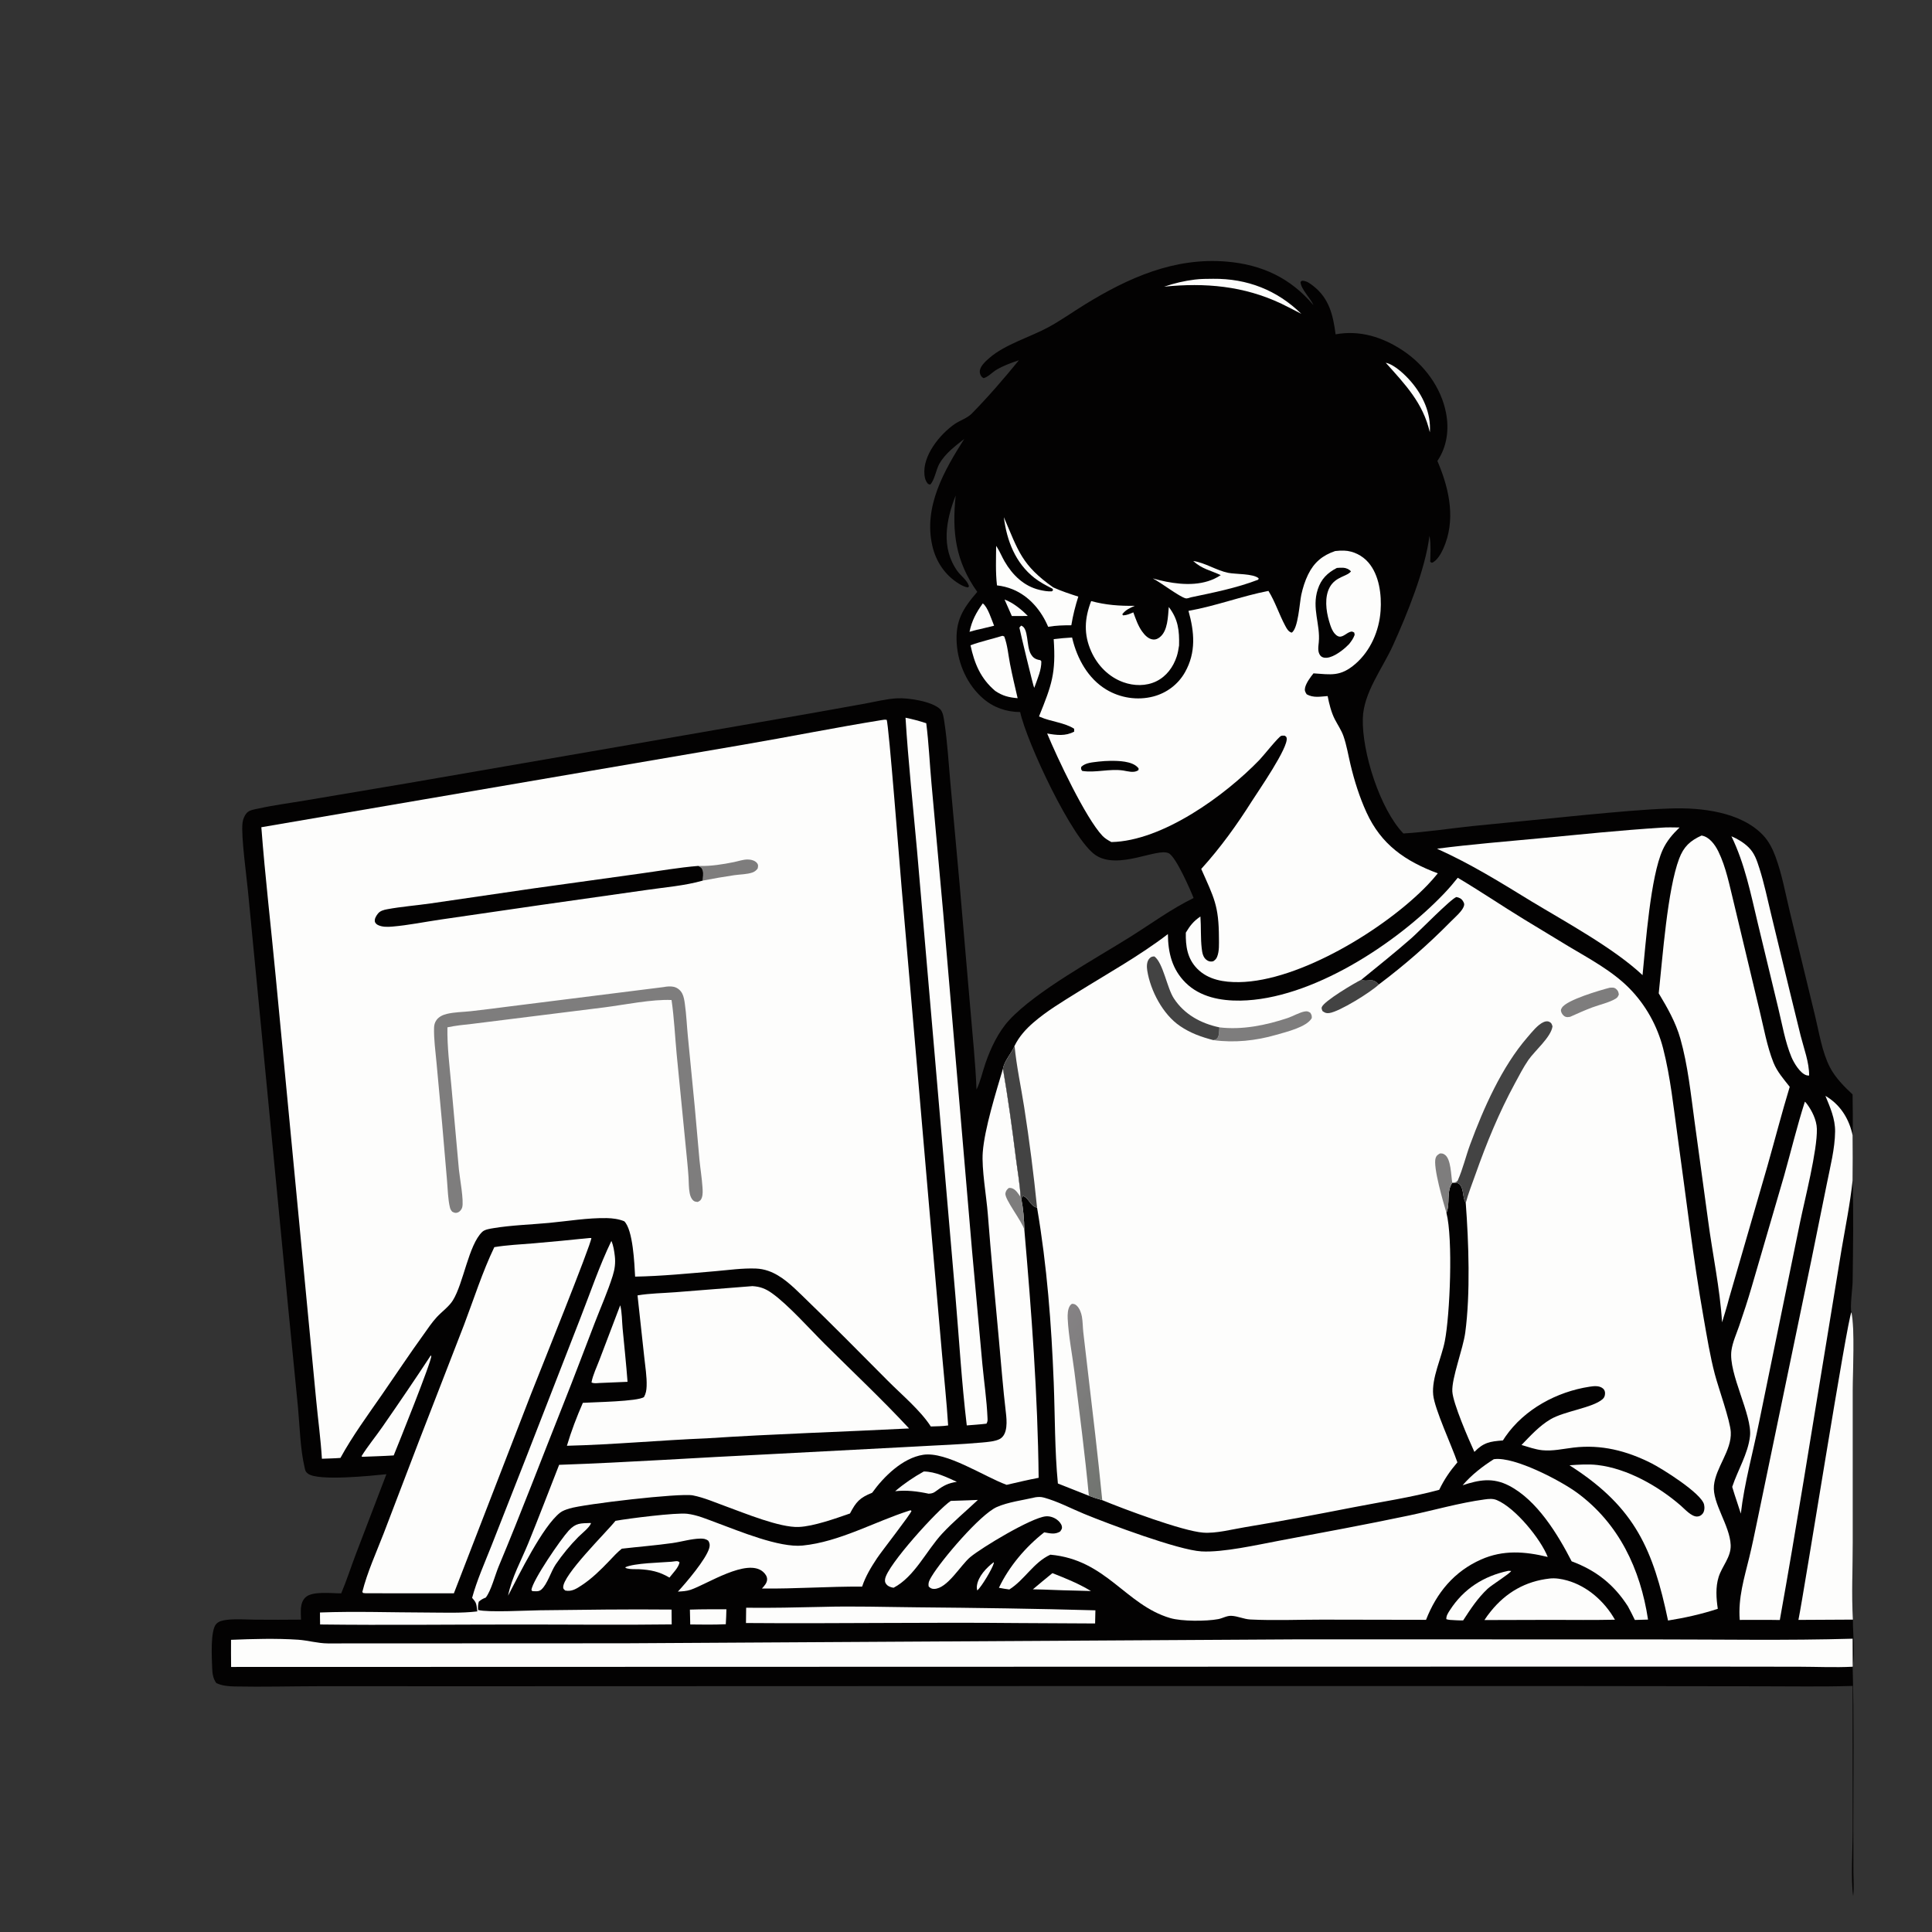 <?xml version="1.0" encoding="utf-8" ?>
<svg xmlns="http://www.w3.org/2000/svg" xmlns:xlink="http://www.w3.org/1999/xlink" width="979" height="979">
	<rect width="100%" height="100%" fill="#333333" stroke="none"/>
	<path fill="rgba(255,255,255,0)" transform="scale(0.956 0.956)" d="M42.012 18.903L982.055 18.958L981.968 580.116C982.011 587.31 982.208 594.544 981.974 601.733C982.068 609.744 982.057 617.743 981.959 625.754C982.548 643.513 982.191 661.512 981.995 679.288C981.959 682.497 980.503 693.186 981.346 695.508C983.266 704.575 982.066 726.545 982.051 737.06L982.059 817.436C982.062 830.991 981.368 844.96 982.134 858.478C982.092 866.348 983.359 875.441 982.047 883.143L982.001 883.451C982.766 911.35 982.353 939.315 982.346 967.226L982.39 992.3C982.401 996.423 982.778 1000.95 982.27 1005.02L42.012 1005.02C41.409 963.82 41.963 922.52 41.962 881.309L41.958 638.57L42.012 18.903Z"/>
	<path fill="#030202" transform="scale(0.956 0.956)" d="M540.074 190.947C535.923 192.375 531.813 193.79 528.041 196.079C525.967 197.337 523.645 199.907 521.327 200.426C521.047 200.231 520.725 200.085 520.487 199.841C519.617 198.952 519.201 197.68 519.363 196.455C519.711 193.829 522.737 191.176 524.663 189.536C532.988 182.446 545.794 178.777 555.49 173.557C562.199 169.946 568.714 165.284 575.233 161.28C598.239 147.149 622.568 136.303 650.288 138.674C668.983 140.274 684.156 147.413 696.214 161.781C694.584 157.956 689.521 153.294 689.335 149.428L690.113 148.797C692.519 148.796 694.346 150.206 696.173 151.636C704.568 158.207 706.629 167.158 707.934 177.208C720.764 174.869 732.788 178.647 743.519 185.75C754.921 193.296 763.88 205.341 766.478 218.908C768.169 227.742 766.97 236.785 761.892 244.322L762.488 245.757C768.406 260.07 771.652 275.989 765.022 290.802C763.898 293.313 761.632 297.376 758.978 298.311L758.086 297.79C758.189 293.449 758.535 288.941 757.804 284.648C757.769 284.441 757.726 284.236 757.687 284.03C755.447 301.963 745.867 325.485 738.312 342.165C732.79 354.354 722.73 367.112 722.356 380.862C721.875 398.548 731.391 428.779 743.867 441.785C755.96 441.056 768.141 439.178 780.199 437.886L840.743 431.9C855.643 430.529 870.662 429.034 885.619 428.527C901.701 427.982 922.746 430.306 934.509 442.691C937.535 445.878 939.573 449.929 941.088 454.021C944.62 463.564 946.426 473.939 948.83 483.824L962.138 538.694C964.253 547.441 965.8 557.67 969.949 565.701C972.821 571.261 977.449 575.886 981.968 580.116C982.011 587.31 982.208 594.544 981.974 601.733C982.068 609.744 982.057 617.743 981.959 625.754C982.548 643.513 982.191 661.512 981.995 679.288C981.959 682.497 980.503 693.186 981.346 695.508C983.266 704.575 982.066 726.545 982.051 737.06L982.059 817.436C982.062 830.991 981.368 844.96 982.134 858.478C982.092 866.348 983.359 875.441 982.047 883.143L982.001 883.451C982.766 911.35 982.353 939.315 982.346 967.226L982.39 992.3C982.401 996.423 982.778 1000.95 982.27 1005.02C980.989 996.166 982.025 979.878 982.03 970.268L981.994 893.634C965.61 894.129 949.137 893.804 932.744 893.819L832.775 893.694L567.102 893.694L255.748 893.793L169.543 893.775C154.535 893.801 139.461 894.205 124.459 893.91C121.131 893.845 117.688 893.559 114.649 892.118C112.959 889.766 112.558 887.139 112.467 884.282C112.299 879.068 111.346 864.043 114.705 860.676C116.077 859.302 117.975 858.897 119.837 858.65C124.802 857.99 130.29 858.464 135.308 858.513C143.392 858.591 151.47 858.568 159.554 858.493C159.486 854.557 158.77 849.894 161.793 846.801C165.374 843.136 176.068 844.632 180.86 844.55C183.721 837.808 185.994 830.689 188.594 823.831L204.811 781.413C197.232 782.178 168.523 785.216 163.22 781.102C161.885 780.066 161.87 779.627 161.501 778.051C159.095 767.798 158.924 756.49 157.947 746.005L152.586 691.438L131.47 472.667C130.736 464.911 127.718 443.076 128.536 436.241C128.774 434.254 129.518 432.368 130.845 430.858C132.198 429.317 135.168 428.97 137.122 428.537C145.482 426.688 154.111 425.616 162.558 424.159L216.747 415.019L335.206 394.524L430.666 377.939L458.22 373.005C463.891 371.959 469.86 370.438 475.61 370.133C481.429 369.824 493.997 371.74 498.281 375.853C499.922 377.428 500.241 380.694 500.579 382.898C502.162 393.196 502.746 403.87 503.696 414.256L508.6 468.246L514.416 535.718C515.59 549.625 517.049 563.595 517.606 577.542C519.724 573.153 520.762 568.167 522.35 563.559C525.117 555.528 529.171 546.927 534.988 540.641C549.14 525.348 580.467 508.26 598.82 496.753C609.948 489.776 620.85 481.755 632.659 475.995C630.986 471.719 623.323 454.122 619.466 452.257C613.295 449.272 592.779 461.296 580.737 453.275C568.242 444.954 544.176 393.293 540.74 377.43C533.337 377.34 526.739 375.102 521.087 370.232C512.788 363.08 507.877 352.101 507.124 341.264C506.277 329.074 510.286 322.697 518.002 313.725C506.423 297.469 504.542 282 506.559 262.641C501.427 275.671 498.66 290.353 507.456 302.686C509.329 305.312 512.811 307.632 513.606 310.772L513.076 311.381C511.318 311.134 509.699 310.275 508.2 309.352C500.929 304.875 496.105 297.655 494.199 289.396C489.4 268.596 500.416 249.477 511.093 232.667C506.229 236.483 500.97 240.402 497.865 245.889C496.19 248.849 495.341 254.685 493.011 256.882L491.935 256.517C490.64 255.065 490.223 253.675 490.016 251.745C488.925 241.55 498.194 230.107 506.194 224.657C508.989 222.754 512.69 221.654 515.064 219.241C523.74 210.422 532.269 200.53 540.074 190.947Z"/>
	<path fill="#FDFDFC" transform="scale(0.956 0.956)" d="M526.743 828.038C526.743 828.243 526.794 828.454 526.741 828.652C525.972 831.559 520.259 841.038 518.033 843.026C517.755 842.172 517.698 841.479 517.808 840.595C518.429 835.608 522.879 830.94 526.743 828.038Z"/>
	<path fill="#FDFDFC" transform="scale(0.956 0.956)" d="M532.465 317.788C536.914 319.375 541.512 323.106 544.767 326.483C541.961 326.564 539.138 326.521 536.33 326.535C535.078 323.604 533.768 320.698 532.465 317.788Z"/>
	<path fill="#FDFDFC" transform="scale(0.956 0.956)" d="M520.916 319.832C523.552 321.651 525.642 328.585 526.918 331.672L519.117 333.557C517.38 333.862 515.607 334.449 513.893 334.891C515.14 328.91 517.419 324.749 520.916 319.832Z"/>
	<path fill="#FDFDFC" transform="scale(0.956 0.956)" d="M734.521 192.272C739.145 193.23 744.792 198.676 747.812 202.172C754.301 209.683 758.591 219.093 757.892 229.13C754.253 213.528 744.884 203.862 734.521 192.272Z"/>
	<path fill="#FDFDFC" transform="scale(0.956 0.956)" d="M541.246 331.608C545.357 332.86 543.866 342.441 546.458 346.795C547.413 348.399 548.596 349.318 550.442 349.734C551.726 350.024 551.198 349.659 551.959 350.54C552.047 355.052 549.972 359.635 548.484 363.848L548.174 364.602C547.718 363.955 540.635 334.489 540.33 332.657L541.246 331.608Z"/>
	<path fill="#FDFDFC" transform="scale(0.956 0.956)" d="M355.841 827.802C356.352 827.735 356.864 827.668 357.377 827.618C358.576 827.503 359.161 827.249 360.165 828.057C359.873 830.72 356.479 834.044 354.833 836.21C349.45 832.985 344.804 832.094 338.624 831.754C336.723 831.699 334.382 831.868 332.552 831.394C332.085 831.273 331.64 831.189 331.403 830.748C336.188 828.489 350.206 828.279 355.841 827.802Z"/>
	<path fill="#FDFDFC" transform="scale(0.956 0.956)" d="M557.816 833.85C564.911 836.606 571.726 839.377 578.271 843.326L569.125 843.071C561.91 842.973 554.698 842.516 547.474 842.423C550.881 839.517 554.352 836.688 557.816 833.85Z"/>
	<path fill="#FDFDFC" transform="scale(0.956 0.956)" d="M365.682 853.179C372.128 852.947 378.585 853.013 385.035 853.012C385.008 855.652 384.84 858.29 384.707 860.926C378.422 861.218 372.151 861.123 365.863 861.048L365.682 853.179Z"/>
	<path fill="#FDFDFC" transform="scale(0.956 0.956)" d="M489.667 779.956C495.941 780.069 501.578 782.936 507.182 785.442C502.546 786.156 500.175 787.37 496.411 790.17C494.846 791.334 494.24 791.625 492.247 791.738C486.335 790.467 480.494 789.734 474.472 790.418C479.114 786.46 484.33 782.9 489.667 779.956Z"/>
	<path fill="#FDFDFC" transform="scale(0.956 0.956)" d="M633.347 148.182C636.458 147.784 639.862 147.803 643.007 147.773C661.072 147.602 676.857 153.731 689.779 166.352C686.293 164.535 682.796 162.751 679.273 161.008C659.276 151.531 638.799 149.753 617.044 151.954C622.434 150.124 627.695 148.876 633.347 148.182Z"/>
	<path fill="#FDFDFC" transform="scale(0.956 0.956)" d="M313.041 807.264L313.257 807.406C312.52 809.634 308.296 812.893 306.542 814.667C302.141 819.118 298.099 824.013 294.576 829.188C292.018 832.946 290.172 839.686 286.927 842.562C285.54 843.79 283.907 843.392 282.174 843.396L281.676 842.742C282.356 837.535 297.281 815.787 301.441 811.294C305.27 807.16 307.694 807.451 313.041 807.264Z"/>
	<path fill="#FDFDFC" transform="scale(0.956 0.956)" d="M799.534 832.61L801.007 832.689C800.479 834.006 790.654 840.124 788.538 842.111C783.248 847.075 779.475 852.855 775.551 858.889C773.242 858.954 770.928 858.768 768.622 858.64C767.868 858.584 767.35 858.466 766.634 858.254C766.495 856.49 767.621 854.854 768.542 853.429C775.887 842.063 786.463 835.378 799.534 832.61Z"/>
	<path fill="#FDFDFC" transform="scale(0.956 0.956)" d="M632.452 297.354C638.676 298.218 644.738 302.362 651.036 303.634C654.983 304.431 664.287 303.974 667.153 306.536L666.946 307.251C655.572 311.636 643.205 314.115 631.311 316.597C630.451 316.828 629.269 317.36 628.4 317.132C625.004 316.242 615.445 308.847 611.028 306.585C613.376 307.26 615.733 307.837 618.13 308.31C627.745 310.206 638.626 310.516 647.055 304.848C641.583 302.27 637.159 301.651 632.452 297.354Z"/>
	<path fill="#FDFDFC" transform="scale(0.956 0.956)" d="M328.754 691.846C329.73 695.564 329.645 700.269 330.012 704.126C330.907 713.557 331.918 722.986 332.631 732.433L317.75 733.057C316.374 733.125 314.767 733.439 313.525 732.748C314.218 728.82 316.403 724.394 317.816 720.605L328.754 691.846Z"/>
	<path fill="#FDFDFC" transform="scale(0.956 0.956)" d="M228.323 718.474L228.592 718.725C228.999 721.113 210.768 766.362 208.683 771.452C203.109 771.812 197.513 771.959 191.932 772.181L191.652 771.81C194.968 766.481 199.062 761.554 202.648 756.384C211.342 743.849 219.954 731.229 228.323 718.474Z"/>
	<path fill="#FDFDFC" transform="scale(0.956 0.956)" d="M531.335 337.015L532.286 337.325C534.016 341.757 534.449 347.252 535.376 351.979C536.566 358.041 537.994 364.062 539.397 370.078C534.642 369.65 531.538 368.91 527.515 366.232C519.744 359.621 516.526 351.796 514.41 342.025C519.868 340.021 525.765 338.748 531.335 337.015Z"/>
	<path fill="#FDFDFC" transform="scale(0.956 0.956)" d="M513.359 795.237L518.328 795.036C512.066 800.976 505.261 806.566 499.397 812.895C490.987 821.971 484.788 835.762 473.656 841.588C472.393 841.41 470.944 840.974 470.04 839.988C469.139 839.005 468.975 838.345 469.138 837.031C470.014 829.969 497.118 800.057 503.965 795.549L513.359 795.237Z"/>
	<path fill="#FDFDFC" transform="scale(0.956 0.956)" d="M532.091 274.132C539.834 292.135 541.538 299.54 558.272 311.354C562.565 313.331 567.064 314.78 571.555 316.236C569.963 321.277 568.7 326.206 567.858 331.424C563.684 331.441 559.696 331.507 555.578 332.245C551.957 323.641 545.576 315.997 536.793 312.39C534.137 311.3 531.307 310.6 528.453 310.286C527.644 303.403 527.96 296.273 528.009 289.347L528.535 290.153C530.043 292.509 531.076 295.156 532.481 297.578C536.636 304.735 542.688 310.701 550.974 312.663C553.103 313.167 555.346 313.569 557.535 313.447L558.191 312.822L557.868 312.03C554.551 310.347 551.292 308.664 548.352 306.361C538.191 298.401 533.635 286.571 532.091 274.132Z"/>
	<path fill="#FDFDFC" transform="scale(0.956 0.956)" d="M917.741 443.266C920.994 444.629 924.373 446.679 926.882 449.171C930.038 452.307 931.236 456.082 932.559 460.213C935.104 468.161 936.817 476.48 938.781 484.589L948.829 526.13L954.456 549.066C956.159 555.759 959.006 563.194 958.93 570.093C958.53 570.081 958.06 570.09 957.669 569.986C954.17 569.058 950.798 563.295 949.516 560.201C946.196 552.19 944.639 542.911 942.596 534.495L931.753 489.499C927.989 473.77 924.862 457.89 917.741 443.266Z"/>
	<path fill="#FDFDFC" transform="scale(0.956 0.956)" d="M821.413 836.7C824.398 836.346 827.767 836.92 830.659 837.729C841.454 840.75 850.559 848.922 855.997 858.531C844.771 858.76 833.533 858.638 822.305 858.616L786.822 858.713C787.821 857.128 788.941 855.655 790.111 854.193C798.191 844.102 808.592 838.129 821.413 836.7Z"/>
	<path fill="#FDFDFC" transform="scale(0.956 0.956)" d="M435.622 851.733C452.416 851.247 469.22 851.809 486.015 851.958C517.564 852.236 549.084 852.655 580.621 853.554L580.461 860.519L539.934 860.306C491.754 859.816 443.572 860.666 395.405 860.286L395.501 852.18C408.864 852.351 422.262 852.026 435.622 851.733Z"/>
	<path fill="#FDFDFC" transform="scale(0.956 0.956)" d="M578.369 318.6C586.063 320.706 593.511 321.223 601.466 321.116C598.833 322.32 596.618 323.235 594.852 325.616L595.32 326.187C597.32 326.096 598.893 325.358 600.72 324.587C601.938 327.965 603.239 331.724 605.335 334.66C606.76 336.656 608.724 338.791 611.34 338.98C612.654 339.075 613.761 338.53 614.764 337.736C619.046 334.347 619.059 326.733 619.509 321.74C624.511 328.242 625.158 334.243 624.964 342.121C624.66 344.096 624.35 346.059 623.726 347.964C621.893 353.561 618.26 358.528 612.879 361.133C607.457 363.757 601.06 363.636 595.465 361.63C587.715 358.852 581.768 352.773 578.423 345.333C574.327 336.225 574.849 327.745 578.369 318.6Z"/>
	<path fill="#FDFDFC" transform="scale(0.956 0.956)" d="M791.753 773.477C791.886 773.453 792.018 773.423 792.152 773.407C803.009 772.107 827.266 784.876 835.857 791.172C858.092 807.467 869.481 831.673 873.545 858.464L866.556 858.66C865.435 856.216 864.133 853.848 862.891 851.463C855.425 839.814 845.992 832.393 833.056 827.577C825.665 813.211 814.68 795.103 799.791 787.447C791.232 783.046 783.952 784.391 775.266 787.259C780.015 781.75 785.636 777.369 791.753 773.477Z"/>
	<path fill="#FDFDFC" transform="scale(0.956 0.956)" d="M953.259 858.633C956.434 842.967 979.154 699.112 981.346 695.508C983.266 704.575 982.066 726.545 982.051 737.06L982.059 817.436C982.062 830.991 981.368 844.96 982.134 858.478L953.259 858.633Z"/>
	<path fill="#FDFDFC" transform="scale(0.956 0.956)" d="M956.681 583.937C957.084 584.327 957.222 584.438 957.605 584.941C960.422 588.639 962.908 593.659 963.031 598.348C963.327 609.697 956.623 635.731 954.104 647.955L932.385 753.946C929.164 769.89 924.59 786.145 922.723 802.299L920.795 796.37C919.828 793.662 919.024 790.872 918.16 788.129C921.051 779.332 926.531 770.583 927.58 761.302C928.859 749.989 916.026 728.048 917.755 715.812C918.381 711.384 920.427 706.945 921.877 702.718C924.194 695.969 926.426 689.175 928.418 682.322L945.669 623.195C949.354 610.131 952.533 596.861 956.681 583.937Z"/>
	<path fill="#FDFDFC" transform="scale(0.956 0.956)" d="M324.064 657.76C325.151 660.216 325.567 663.11 325.882 665.765C326.32 669.461 325.867 672.733 324.757 676.264C322.132 684.623 318.452 692.876 315.295 701.063C309.774 715.379 304.4 729.73 298.719 743.986C287.247 772.777 276.291 801.703 264.315 830.303C262.45 834.758 260.272 843.327 257.468 846.806C255.922 847.394 255.027 847.895 253.775 848.975C253.372 850.619 253.284 851.698 253.442 853.382C258.793 854.756 279.279 853.612 286.125 853.532C309.371 853.261 332.722 852.911 355.964 853.154L356.028 861.016C328.587 861.378 301.096 861.047 273.65 861.074C239.002 861.075 204.317 861.479 169.673 861.056C169.594 858.943 169.623 856.817 169.604 854.702C188.467 853.994 207.591 854.693 226.478 854.722C235.228 854.736 244.3 855.16 253 854.129L252.652 851.468C252.399 849.555 251.835 848.794 250.581 847.346C250.469 847.216 250.353 847.09 250.239 846.963C252.742 837.691 257.009 828.176 260.531 819.239L278.67 773.063L307.655 698.596C312.964 685.029 317.739 670.872 324.064 657.76Z"/>
	<path fill="#FDFDFC" transform="scale(0.956 0.956)" d="M482.586 800.527L483.135 800.836C482.911 802.332 467.33 822.224 464.865 825.944C461.702 830.716 458.778 835.532 456.964 840.984C439.26 840.859 421.582 842.207 403.862 841.997C405.084 840.661 406.587 839.071 406.61 837.134C406.629 835.543 405.592 834.129 404.445 833.131C395.924 825.713 374.69 839.763 366.049 842.673C363.879 843.403 361.577 843.503 359.309 843.637C363.668 838.958 374.295 826.428 375.923 820.597C376.342 819.097 376.267 818.085 375.467 816.71C374.104 815.666 372.874 815.502 371.21 815.534C366.336 815.628 361.248 817.22 356.397 817.903C347.502 819.156 338.516 819.851 329.591 820.886C327.106 822.846 324.985 825.232 322.802 827.514C318.397 832.119 313.73 836.721 308.394 840.238C305.61 842.072 303.051 843.787 299.598 843.063C299.058 842.525 298.592 842.327 298.53 841.515C298.03 835.031 321.547 812.068 326.225 806.125C333.03 804.87 358.246 801.694 364.176 802.373C369.561 802.991 374.76 805.275 379.806 807.131C391.794 811.542 412.959 820.455 425.415 819.22C444.969 817.283 463.523 806.608 481.974 800.717L482.586 800.527Z"/>
	<path fill="#FDFDFC" transform="scale(0.956 0.956)" d="M479.977 380.429C483.736 381.192 487.315 382.149 490.957 383.35C492.305 393.901 492.769 404.739 493.738 415.346L499.941 483.789L515.243 663.015L520.697 722.942C521.593 732.434 523.044 742.188 523.437 751.695C523.493 753.046 523.505 753.417 522.885 754.61C519.431 755.057 515.91 755.247 512.437 755.544C509.716 732.804 508.376 709.692 506.414 686.858L495.589 560.906L486.053 450.536C483.959 427.219 481.41 403.787 479.977 380.429Z"/>
	<path fill="#FDFDFC" transform="scale(0.956 0.956)" d="M880.484 438.713C883.71 438.442 887.003 438.582 890.24 438.61C886.581 442.136 883.429 445.787 881.311 450.46C874.831 464.761 872.321 500.122 870.632 516.877C855.533 502.671 830.013 488.789 811.79 477.795C794.904 467.439 779.821 458.06 761.688 449.854C779.815 447.505 798.12 446.055 816.318 444.325C837.688 442.294 859.06 440.077 880.484 438.713Z"/>
	<path fill="#FDFDFC" transform="scale(0.956 0.956)" d="M967.561 580.863C968.012 581.127 968.455 581.404 968.892 581.69C975.986 586.323 980.238 593.559 981.974 601.733C982.068 609.744 982.057 617.743 981.959 625.754C980.685 637.989 978.176 650.141 976.12 662.264L968.101 711.207C959.959 760.351 952.212 809.671 943.394 858.691C936.319 858.555 929.227 858.647 922.15 858.641C921.231 846.975 924.529 836.452 927.257 825.267C928.731 819.227 929.97 813.135 931.238 807.05L960.139 667.78L968.34 627.339C970.112 618.379 972.611 608.858 972.697 599.715C972.761 592.992 970.071 586.951 967.561 580.863Z"/>
	<path fill="#FDFDFC" transform="scale(0.956 0.956)" d="M901.902 442.879C906.044 443.531 909.054 447.749 910.789 451.27C914.902 459.62 916.754 469.474 918.996 478.478L932.677 535.688C934.865 544.67 936.599 554.629 940.023 563.215C941.94 568.022 945.47 572.048 948.648 576.068C944.412 590.002 940.782 604.124 936.801 618.133L916.437 688.389C915.365 692.603 914.049 696.752 912.782 700.91C911.675 682.929 907.713 664.684 905.359 646.79L898.155 594.075C896.172 579.586 894.662 564.635 890.67 550.531C888.216 541.863 883.818 534.182 879.213 526.52C881.269 507.508 883.805 471.623 890.045 455.102C892.425 448.801 895.882 445.597 901.902 442.879Z"/>
	<path fill="#FDFDFC" transform="scale(0.956 0.956)" d="M398.785 681.715C398.819 681.716 398.853 681.715 398.887 681.717C402.994 681.975 405.832 683.082 409.183 685.465C417.76 691.567 429.366 704.621 437.196 712.412C452.112 727.254 467.538 741.731 481.859 757.149C446.132 758.986 410.314 760.037 374.622 762.386C349.906 763.384 325.216 765.725 300.491 766.332C302.77 758.645 305.725 750.913 308.945 743.571C314.611 743.203 338.237 742.883 341.36 740.487C342.372 738.649 342.657 736.897 342.74 734.805C342.941 729.722 341.979 724.205 341.465 719.129L337.922 686.62C344.481 685.506 351.412 685.463 358.059 684.937L398.785 681.715Z"/>
	<path fill="#FDFDFC" transform="scale(0.956 0.956)" d="M531.622 566.457C534.343 582.244 536.497 597.999 538.486 613.893C539.343 620.74 540.599 627.66 540.983 634.549L541.288 635.135C542.397 640.655 542.847 646.332 542.969 651.955C546.752 695.639 550.08 739.439 550.534 783.311C544.844 784.394 539.211 785.734 533.568 787.04C521.682 782.73 501.613 769.201 489.313 771.115C478.427 772.808 468.418 782.68 462.288 791.237C455.69 793.887 453.778 796.027 450.532 802.223C442.918 804.856 431.248 809.059 423.329 809.371C413.226 809.768 394.573 801.998 384.897 798.499C379.224 796.447 373.156 793.773 367.237 792.628C360.315 791.288 309.504 797.227 301.857 799.583C300.199 800.094 298.262 800.715 296.879 801.798C287.575 809.088 275.097 834.731 269.317 845.795C271.123 836.383 276.391 826.886 280.005 818.016C285.624 804.226 290.925 790.292 296.368 776.431C333.143 775.161 369.935 772.601 406.699 770.864L485.92 766.7C497.45 766.017 509.1 765.668 520.598 764.603C523.304 764.352 527.542 764.036 529.921 762.741C534.349 760.329 533.66 752.9 533.169 748.788C531.611 735.751 530.635 722.639 529.42 709.564C527.376 687.573 525.31 665.585 523.596 643.565C522.855 634.052 520.246 619.573 520.915 610.747C521.866 598.21 527.958 578.847 531.622 566.457Z"/>
	<path fill="#7E7D7D" transform="scale(0.956 0.956)" d="M542.969 651.955C541.87 647.404 532.34 635.622 532.922 632.482C533.161 631.197 533.722 630.494 534.692 629.703C535.272 629.657 535.416 629.611 536.05 629.747C538.32 630.233 539.791 632.788 540.983 634.549L541.288 635.135C542.397 640.655 542.847 646.332 542.969 651.955Z"/>
	<path fill="#FDFDFC" transform="scale(0.956 0.956)" d="M312.265 656.219L313.457 656.207C313.36 659.558 285.742 728.008 281.511 738.79L240.578 844.543L193.875 844.515L192.456 844.37L192.05 843.808C194.65 833.398 199.517 822.743 203.393 812.721L222.014 763.987L245.986 702.18C251.149 688.565 255.712 674.172 262.012 661.05C268.798 659.908 275.896 659.621 282.757 659.04C292.605 658.206 302.435 657.243 312.265 656.219Z"/>
	<path fill="#FDFDFC" transform="scale(0.956 0.956)" d="M548.892 793.623C550.409 793.432 551.634 793.361 553.124 793.755C560.488 795.704 567.633 799.551 574.677 802.447C587.884 807.877 624.6 821.625 636.817 822.321C648.256 822.973 666.557 818.812 678.016 816.656C700.963 812.337 723.936 808.11 746.787 803.3C759.978 800.523 773.592 796.576 786.92 794.773C789.188 794.466 791.264 794.235 793.42 795.14C803.215 799.252 816.631 815.721 820.374 825.265C808.246 822.317 796.754 821.435 785.065 826.613C770.749 832.955 761.485 844.246 755.867 858.59L700.75 858.491C688.162 858.489 675.299 859.036 662.743 858.412C659.26 858.239 656.067 856.589 652.621 856.469C650.207 856.384 648.047 857.78 645.721 858.218C639.423 859.402 626.383 859.463 620.241 857.65C596.489 850.64 586.396 826.716 556.728 824.063C547.767 828.185 543.125 837.39 534.993 842.506C533.148 842.305 531.308 841.92 529.479 841.603C534.852 830.272 543.65 819.92 553.493 812.215C556.632 812.742 558.976 813.494 561.896 811.818C562.6 810.788 563.113 810.302 562.822 808.966C562.518 807.569 561.292 806.268 560.178 805.451C558.546 804.255 556.351 803.548 554.319 803.736C546.65 804.443 520.499 820.204 514.303 825.335C509.154 829.599 502.165 842.094 495.137 842.207C493.851 842.228 493.134 841.788 492.253 840.931C491.841 838.814 492.79 837.28 493.852 835.512C499.112 826.752 519.517 802.736 528.347 798.81C534.378 796.129 542.407 795.155 548.892 793.623Z"/>
	<path fill="#FDFDFC" transform="scale(0.956 0.956)" d="M122.46 869.187C134.047 868.708 146.331 868.367 157.89 869.123C163.227 869.472 168.385 871.062 173.765 871.095L331.011 871.027L687.964 868.944L877.281 868.976C912.153 868.966 947.129 869.611 981.988 868.595L982.047 883.143L982.001 883.451C972.641 883.937 963.029 883.472 953.647 883.451L897.999 883.385L719.976 883.413L122.499 883.572C122.414 878.779 122.463 873.98 122.46 869.187Z"/>
	<path fill="#FDFDFC" transform="scale(0.956 0.956)" d="M707.694 292.084C709.273 291.91 710.916 291.796 712.503 291.859C717.38 292.051 722.127 294.453 725.3 298.125C731.09 304.825 732.38 315.257 731.783 323.783C731.047 334.312 726.498 344.922 718.426 351.9C710.496 358.757 705.535 357.537 696.22 356.91C694.598 358.894 692.369 361.942 691.77 364.441C691.404 365.971 691.788 366.765 692.622 368.024C696.2 370.01 699.778 369.226 703.721 368.95C704.5 372.98 705.624 377.571 707.506 381.238C708.997 384.143 711.017 387.063 712.092 390.136C713.789 394.99 714.65 400.317 715.848 405.325C717.912 413.947 720.599 422.48 724.282 430.553C732.102 447.697 744.809 456.437 762.11 462.917C760.37 465.053 758.545 467.144 756.636 469.131C734.528 492.14 688.844 520.147 656.778 520.576C648.783 520.683 640.395 519.41 634.54 513.415C629.314 508.064 628.402 501.474 628.544 494.36C630.746 490.663 632.644 488.256 636.284 485.792C636.691 491.395 636.335 497.115 636.971 502.693C637.239 505.053 637.666 507.67 639.856 509.038C640.953 509.724 641.812 509.766 643.036 509.542C644.032 508.872 644.645 508.337 645.112 507.199C646.36 504.155 646.107 500.305 646.094 497.064C646.022 479.966 643.498 475.916 636.717 460.584C646.797 449.465 655.535 437.35 663.542 424.67C666.972 419.271 683.12 396.03 681.982 391.136C681.796 390.336 681.513 390.345 680.892 389.923C680.297 389.962 679.674 389.858 679.107 390.041C677.697 390.497 669.544 400.74 667.672 402.682C649.302 421.739 616.126 445.798 589.087 446.334C589.038 446.306 588.988 446.278 588.939 446.251C587.231 445.316 585.663 444.413 584.314 442.984C575.41 433.548 560.343 401.602 555.049 388.788C560.017 389.672 564.719 390.3 569.385 387.79L569.338 386.259C564.332 383.02 556.937 382.49 551.357 380.024L550.727 379.74C557.509 362.961 559.746 356.93 558.51 338.784C561.759 338.36 564.991 338.109 568.261 337.91L568.402 338.508C570.997 349.202 576.721 359.66 586.365 365.483C593.766 369.952 602.884 371.363 611.267 369.188C618.402 367.338 624.488 362.743 628.118 356.305C634.053 345.783 633.112 334.991 629.953 323.793C644.584 321.19 658.368 315.895 672.341 313.207C675.988 319.085 677.989 325.68 681.254 331.725C682.09 333.274 682.885 334.815 684.637 335.337C688.124 333.317 688.846 319.341 689.755 315.245C690.571 311.561 691.708 307.898 693.372 304.504C696.522 298.078 701.009 294.369 707.694 292.084Z"/>
	<path fill="#030202" transform="scale(0.956 0.956)" d="M582.363 403.677C584.436 403.458 586.491 403.303 588.577 403.286C592.849 403.252 600.002 403.412 603.059 406.76C603.694 407.456 603.513 407.117 603.459 408.151C603.32 408.251 603.189 408.365 603.042 408.453C600.834 409.756 597.755 408.816 595.382 408.415C588.088 407.335 580.757 409.745 573.645 408.64C572.932 407.645 572.962 407.704 573.113 406.486C575.503 404.148 579.206 404.128 582.363 403.677Z"/>
	<path fill="#030202" transform="scale(0.956 0.956)" d="M708.6 301.042C709.702 300.951 710.866 300.872 711.971 300.933C713.469 301.016 715.105 301.698 716.079 302.859C714.096 305.581 707.984 305.55 704.856 311.202C701.964 316.426 702.857 323.682 704.464 329.169C705.257 331.877 706.402 335.844 709.133 337.186C711.432 338.316 713.536 335.592 715.654 334.926C716.713 334.593 716.902 334.81 717.819 335.3L718.041 336.487C717.346 338.424 716.378 339.745 715.117 341.359C714.524 341.973 713.919 342.572 713.279 343.137C710.608 345.496 705.53 349.301 701.772 348.575C700.979 348.422 700.266 348.039 699.786 347.397C698.299 345.41 698.798 342.793 699.016 340.477C699.929 330.784 695.196 322.541 698.487 312.386C700.263 306.903 703.602 303.639 708.6 301.042Z"/>
	<path fill="#FDFDFC" transform="scale(0.956 0.956)" d="M467.369 381.671C468.323 381.476 469.007 381.411 469.973 381.542C471.067 383.333 477.201 462.802 477.885 470.275L492.622 641.161L499.33 717.912C500.414 730.447 501.781 743.003 502.56 755.558C499.528 756.006 496.433 756.003 493.373 756.108C487.909 747.586 477.842 739.182 470.651 731.941C455.6 716.786 440.577 701.575 425.206 686.744C419.936 681.659 414.286 676.07 407.215 673.631C405.073 672.892 402.913 672.48 400.65 672.393C393.521 672.118 386.076 673.208 378.972 673.812C364.928 675.006 350.741 676.416 336.643 676.678C336.27 669.867 335.553 651.98 330.907 647.346C328.017 646.144 324.746 645.719 321.622 645.659C311.601 645.469 301.058 647.253 291.069 648.196C281.322 649.116 271.148 649.387 261.507 650.994C259.718 651.292 256.945 651.673 255.603 652.967C248.316 659.992 245.724 680.146 240.023 689.292C237.958 692.605 234.129 695.293 231.464 698.205C228.905 701.001 226.745 704.233 224.552 707.32C217 717.761 209.886 728.527 202.545 739.118C194.985 750.027 186.827 761.137 180.448 772.776C177.192 773.035 173.894 773.077 170.629 773.208C169.994 762.794 168.551 752.281 167.565 741.882L161.327 676.601L146.125 517.497C143.637 491.162 140.534 464.851 138.523 438.477L393.721 394.783C418.288 390.587 442.778 385.629 467.369 381.671Z"/>
	<path fill="#7E7D7D" transform="scale(0.956 0.956)" d="M370.11 458.979C370.326 458.987 370.542 458.998 370.758 459.004C376.754 459.165 383.126 458.148 388.992 456.961C391.335 456.486 393.834 455.583 396.232 455.573C397.898 455.565 400.215 456.076 401.265 457.482C402.08 458.576 401.816 459.215 401.574 460.426C400.727 461.423 400.071 462.026 398.818 462.47C395.941 463.488 392.232 463.442 389.187 463.897C383.619 464.728 378.012 465.679 372.488 466.765C372.56 465.31 372.96 462.849 372.513 461.464C371.996 459.86 371.507 459.746 370.11 458.979Z"/>
	<path fill="#030202" transform="scale(0.956 0.956)" d="M372.488 466.765C363.025 469.489 352.558 470.281 342.832 471.709L286.479 479.713L233.32 487.442C224.952 488.672 216.395 490.427 207.975 491.139C205.499 491.348 202.546 491.441 200.272 490.274C199.599 489.929 198.832 489.247 198.694 488.466C198.427 486.951 199.436 485.379 200.338 484.248C201.514 482.775 203.396 482.294 205.176 481.959C212.705 480.544 220.65 479.957 228.27 478.853L282.678 470.913L338.866 463.107C349.243 461.685 359.671 459.83 370.11 458.979C371.507 459.746 371.996 459.86 372.513 461.464C372.96 462.849 372.56 465.31 372.488 466.765Z"/>
	<path fill="#7E7D7D" transform="scale(0.956 0.956)" d="M351.844 523.192C353.411 522.846 355.685 522.697 357.249 523.095C359.137 523.574 360.712 524.894 361.606 526.609C362.458 528.244 362.759 530.313 363.015 532.121C363.819 537.788 364.043 543.587 364.604 549.29L368.23 586.447L370.748 614.713C371.225 619.566 372.031 624.427 372.352 629.287C372.467 631.027 372.6 633.154 372.009 634.821C371.528 636.181 371.077 636.501 369.815 637.101C368.95 636.963 368.295 637.02 367.596 636.438C366.369 635.418 365.876 633.965 365.574 632.447C365.028 629.708 365.138 626.812 364.958 624.031C364.637 619.069 364.096 614.039 363.614 609.085L358.667 558.799C357.776 549.259 357.333 539.541 355.954 530.065C345.773 529.551 330.978 532.599 320.462 533.949L250.25 542.707C245.847 543.168 241.496 543.614 237.159 544.538C236.973 554.805 238.319 565.289 239.237 575.519L243.233 619.83C243.652 624.25 245.974 636.487 244.984 640C244.67 641.116 243.747 642.26 242.639 642.672C241.378 643.141 240.809 642.792 239.701 642.273C239.115 641.567 238.726 641.006 238.505 640.099C237.406 635.59 237.362 630.412 236.947 625.779L234.344 595.505L231.374 563.264C230.821 557.222 229.912 550.805 230.075 544.738C230.116 543.212 230.487 541.887 231.389 540.643C232.653 538.9 234.756 537.924 236.798 537.432C240.929 536.435 245.384 536.443 249.603 535.983C256.591 535.222 263.571 534.27 270.547 533.394L351.844 523.192Z"/>
	<path fill="#FDFDFC" transform="scale(0.956 0.956)" d="M772.686 465.268C784.525 472.272 795.939 480.031 807.682 487.211L831.686 501.764C842.616 508.284 854.617 514.693 863.614 523.822C872.288 532.623 878.453 543.718 881.527 555.665C885.446 570.896 887.092 587.264 889.275 602.824C893.757 634.779 897.398 666.841 903.023 698.632C904.777 708.547 906.401 718.73 908.966 728.458C910.899 735.794 917.071 752.929 917.401 759.061C917.93 768.897 909.394 777.81 908.472 787.442C907.578 796.786 916.927 808.57 917.348 818.942C917.608 825.331 912.762 830.111 910.951 835.921C909.282 841.273 909.697 847.261 910.521 852.744C901.996 855.55 893.01 857.564 884.144 858.962C876.287 821.483 866.711 799.41 833.714 777.837L831.918 776.67C836.887 776.331 841.767 775.955 846.736 776.531C862.568 778.366 879.15 787.81 890.983 798.136C893.075 799.962 896.502 803.848 899.479 803.839C900.689 803.835 901.684 803.305 902.45 802.375C903.507 801.091 903.592 799.073 903.252 797.522C901.943 791.552 880.941 778.413 875.236 775.548C862.108 768.954 848.721 765.538 834.014 767.295C828.568 767.946 822.955 769.261 817.466 768.692C813.728 768.305 810.078 766.958 806.48 765.912C811.207 761.014 815.926 755.799 821.839 752.304C829.22 747.941 844.119 746.27 849.422 741.646C850.413 740.782 850.73 739.817 850.755 738.507C850.773 737.516 850.38 736.56 849.61 735.938C847.63 734.337 844.868 734.672 842.514 735.033C825.263 737.678 808.08 746.891 797.993 761.42C797.517 762.107 797.059 762.801 796.61 763.505C789.779 764.038 786.413 764.539 781.506 769.581C778.487 763.01 770.138 743.801 769.807 737.552C769.429 730.447 775.502 714.942 776.656 706.354C779.431 685.713 778.485 658.432 776.922 637.653C775.171 634.783 775.96 630.566 773.964 628.066C772.999 626.857 771.925 627.047 770.543 626.94L769.783 626.935C766.586 631.542 768.745 638.055 766.684 642.858C770.227 656.735 768.57 696.947 765.813 710.942C764.066 719.816 758.776 730.407 759.669 739.369C760.424 746.945 769.542 766.418 772.493 775.116C768.474 779.838 765.544 784.118 762.845 789.692C748.024 793.705 732.183 796.046 717.086 799C698.007 802.733 678.932 806.35 659.75 809.521C652.938 810.647 644.616 812.892 637.716 812.372C626.794 811.549 595.478 799.818 584.246 795.152C581.814 794.496 579.502 793.711 577.148 792.823L560.735 786.331C559.024 768.738 559.226 750.631 558.532 732.947C557.308 701.748 554.95 670.95 549.7 640.135C545.898 639.203 545.478 635.046 542.277 633.93L541.288 635.135L540.983 634.549C540.599 627.66 539.343 620.74 538.486 613.893C536.497 597.999 534.343 582.244 531.622 566.457C532.319 562.271 536.164 558.336 537.771 554.354C540.141 549.474 543.718 545.508 547.801 541.977C554.81 535.914 562.985 531.034 570.836 526.141C586.92 516.117 604.007 506.638 619.047 495.117C619.118 504.931 621.234 513.777 628.439 520.903C636.123 528.504 647.039 530.53 657.479 530.374C695.086 529.814 740.2 500.149 765.561 473.494C768.056 470.871 770.419 468.091 772.686 465.268Z"/>
	<path fill="#7E7D7D" transform="scale(0.956 0.956)" d="M766.684 642.858C765.121 637.625 759.427 618.405 760.961 613.805C761.428 612.405 762.023 612.179 763.195 611.391C764.365 611.379 764.746 611.347 765.763 612.015C769.169 614.25 769.073 623.06 769.783 626.935C766.586 631.542 768.745 638.055 766.684 642.858Z"/>
	<path fill="#7E7D7D" transform="scale(0.956 0.956)" d="M853.233 523.545C854.502 523.472 855.574 523.298 856.614 524.208C857.655 525.12 857.917 525.87 858.058 527.199C857.59 528.192 857.414 528.703 856.441 529.309C853.104 531.387 847.823 532.542 844.014 533.971C840.012 535.472 836.116 537.222 832.22 538.975C831.351 539.101 830.566 539.267 829.72 538.908C828.594 538.43 827.787 537.308 827.457 536.165C827.219 535.342 827.476 534.833 827.926 534.113C830.503 529.988 848.032 524.893 853.233 523.545Z"/>
	<path fill="#434343" transform="scale(0.956 0.956)" d="M730.868 521.81C726.641 525.867 710.028 536.217 704.612 536.969C703.032 537.188 702.24 536.841 700.985 535.922C700.743 535.206 700.365 534.649 700.594 533.891C701.534 530.773 717.956 521.036 721.626 519.275C725.244 520.848 727.001 517.669 730.868 521.81Z"/>
	<path fill="#7E7D7D" transform="scale(0.956 0.956)" d="M646.326 544.551C658.394 546.022 671.123 543.42 682.545 539.596C685.304 538.672 688.904 536.545 691.669 536.119C693.016 535.911 693.39 536.163 694.511 536.787C695.259 538.024 695.343 538.186 695.312 539.623C692.69 544.424 681.623 547.018 676.427 548.522C665.661 551.638 654.297 552.84 643.143 551.323C643.979 551.133 644.469 551.058 645.11 550.442C646.344 549.255 646.233 546.137 646.326 544.551Z"/>
	<path fill="#434343" transform="scale(0.956 0.956)" d="M643.143 551.323C636.602 549.594 631.083 547.658 625.451 543.837C616.396 537.694 609.825 525.173 608.111 514.514C607.783 512.475 607.715 509.675 609.247 508.052C610.145 507.1 610.69 506.996 611.888 506.953C616.58 510.462 618.518 523.585 622.218 529.229C627.791 537.731 636.558 542.48 646.326 544.551C646.233 546.137 646.344 549.255 645.11 550.442C644.469 551.058 643.979 551.133 643.143 551.323Z"/>
	<path fill="#030202" transform="scale(0.956 0.956)" d="M721.626 519.275C730.532 511.994 739.568 504.807 748.208 497.213C752.223 493.683 769.324 476.126 772.005 475.468C773.551 475.813 774.645 476.284 775.49 477.711C776.062 478.678 776.271 479.18 775.934 480.286C775.123 482.938 770.947 486.477 768.989 488.465C756.925 500.715 744.601 511.476 730.868 521.81C727.001 517.669 725.244 520.848 721.626 519.275Z"/>
	<path fill="#434343" transform="scale(0.956 0.956)" d="M531.622 566.457C532.319 562.271 536.164 558.336 537.771 554.354C538.804 565.232 541.191 576.068 542.872 586.871C545.621 604.534 547.904 622.351 549.7 640.135C545.898 639.203 545.478 635.046 542.277 633.93L541.288 635.135L540.983 634.549C540.599 627.66 539.343 620.74 538.486 613.893C536.497 597.999 534.343 582.244 531.622 566.457Z"/>
	<defs>
		<linearGradient id="gradient_0" gradientUnits="userSpaceOnUse" x1="604.222" y1="764.236" x2="546.211" y2="722.167">
			<stop offset="0" stop-color="#717470"/>
			<stop offset="1" stop-color="#858284"/>
		</linearGradient>
	</defs>
	<path fill="url(#gradient_0)" transform="scale(0.956 0.956)" d="M577.148 792.823C575.088 770.996 572.239 749.14 569.528 727.382C568.369 718.076 566.386 708.272 565.932 698.952C565.828 696.803 565.906 693.807 567.214 691.967C567.511 691.55 567.798 691.375 568.185 691.09C569.405 691.109 569.956 691.303 570.846 692.186C572.28 693.611 573.116 695.917 573.462 697.866C573.942 700.574 573.906 703.426 574.207 706.172L576.506 725.905C579.231 748.951 581.988 772.058 584.246 795.152C581.814 794.496 579.502 793.711 577.148 792.823Z"/>
	<path fill="#434343" transform="scale(0.956 0.956)" d="M770.543 626.94C771.504 626.57 772.311 626.551 772.744 625.574C775.394 619.605 776.96 612.85 779.237 606.681C786.351 587.406 796.064 565.447 809.604 549.829C811.88 547.205 815.076 543.041 818.325 541.702C819.223 541.331 820.322 541.161 821.228 541.62C822.441 542.236 822.525 542.84 822.902 544.031C822.17 549.715 813.444 557.005 810.091 561.887C807.43 565.762 805.229 570.086 802.986 574.214C794.541 589.753 787.947 605.852 782.064 622.509C780.305 627.491 778.263 632.546 776.922 637.653C775.171 634.783 775.96 630.566 773.964 628.066C772.999 626.857 771.925 627.047 770.543 626.94Z"/>
</svg>
